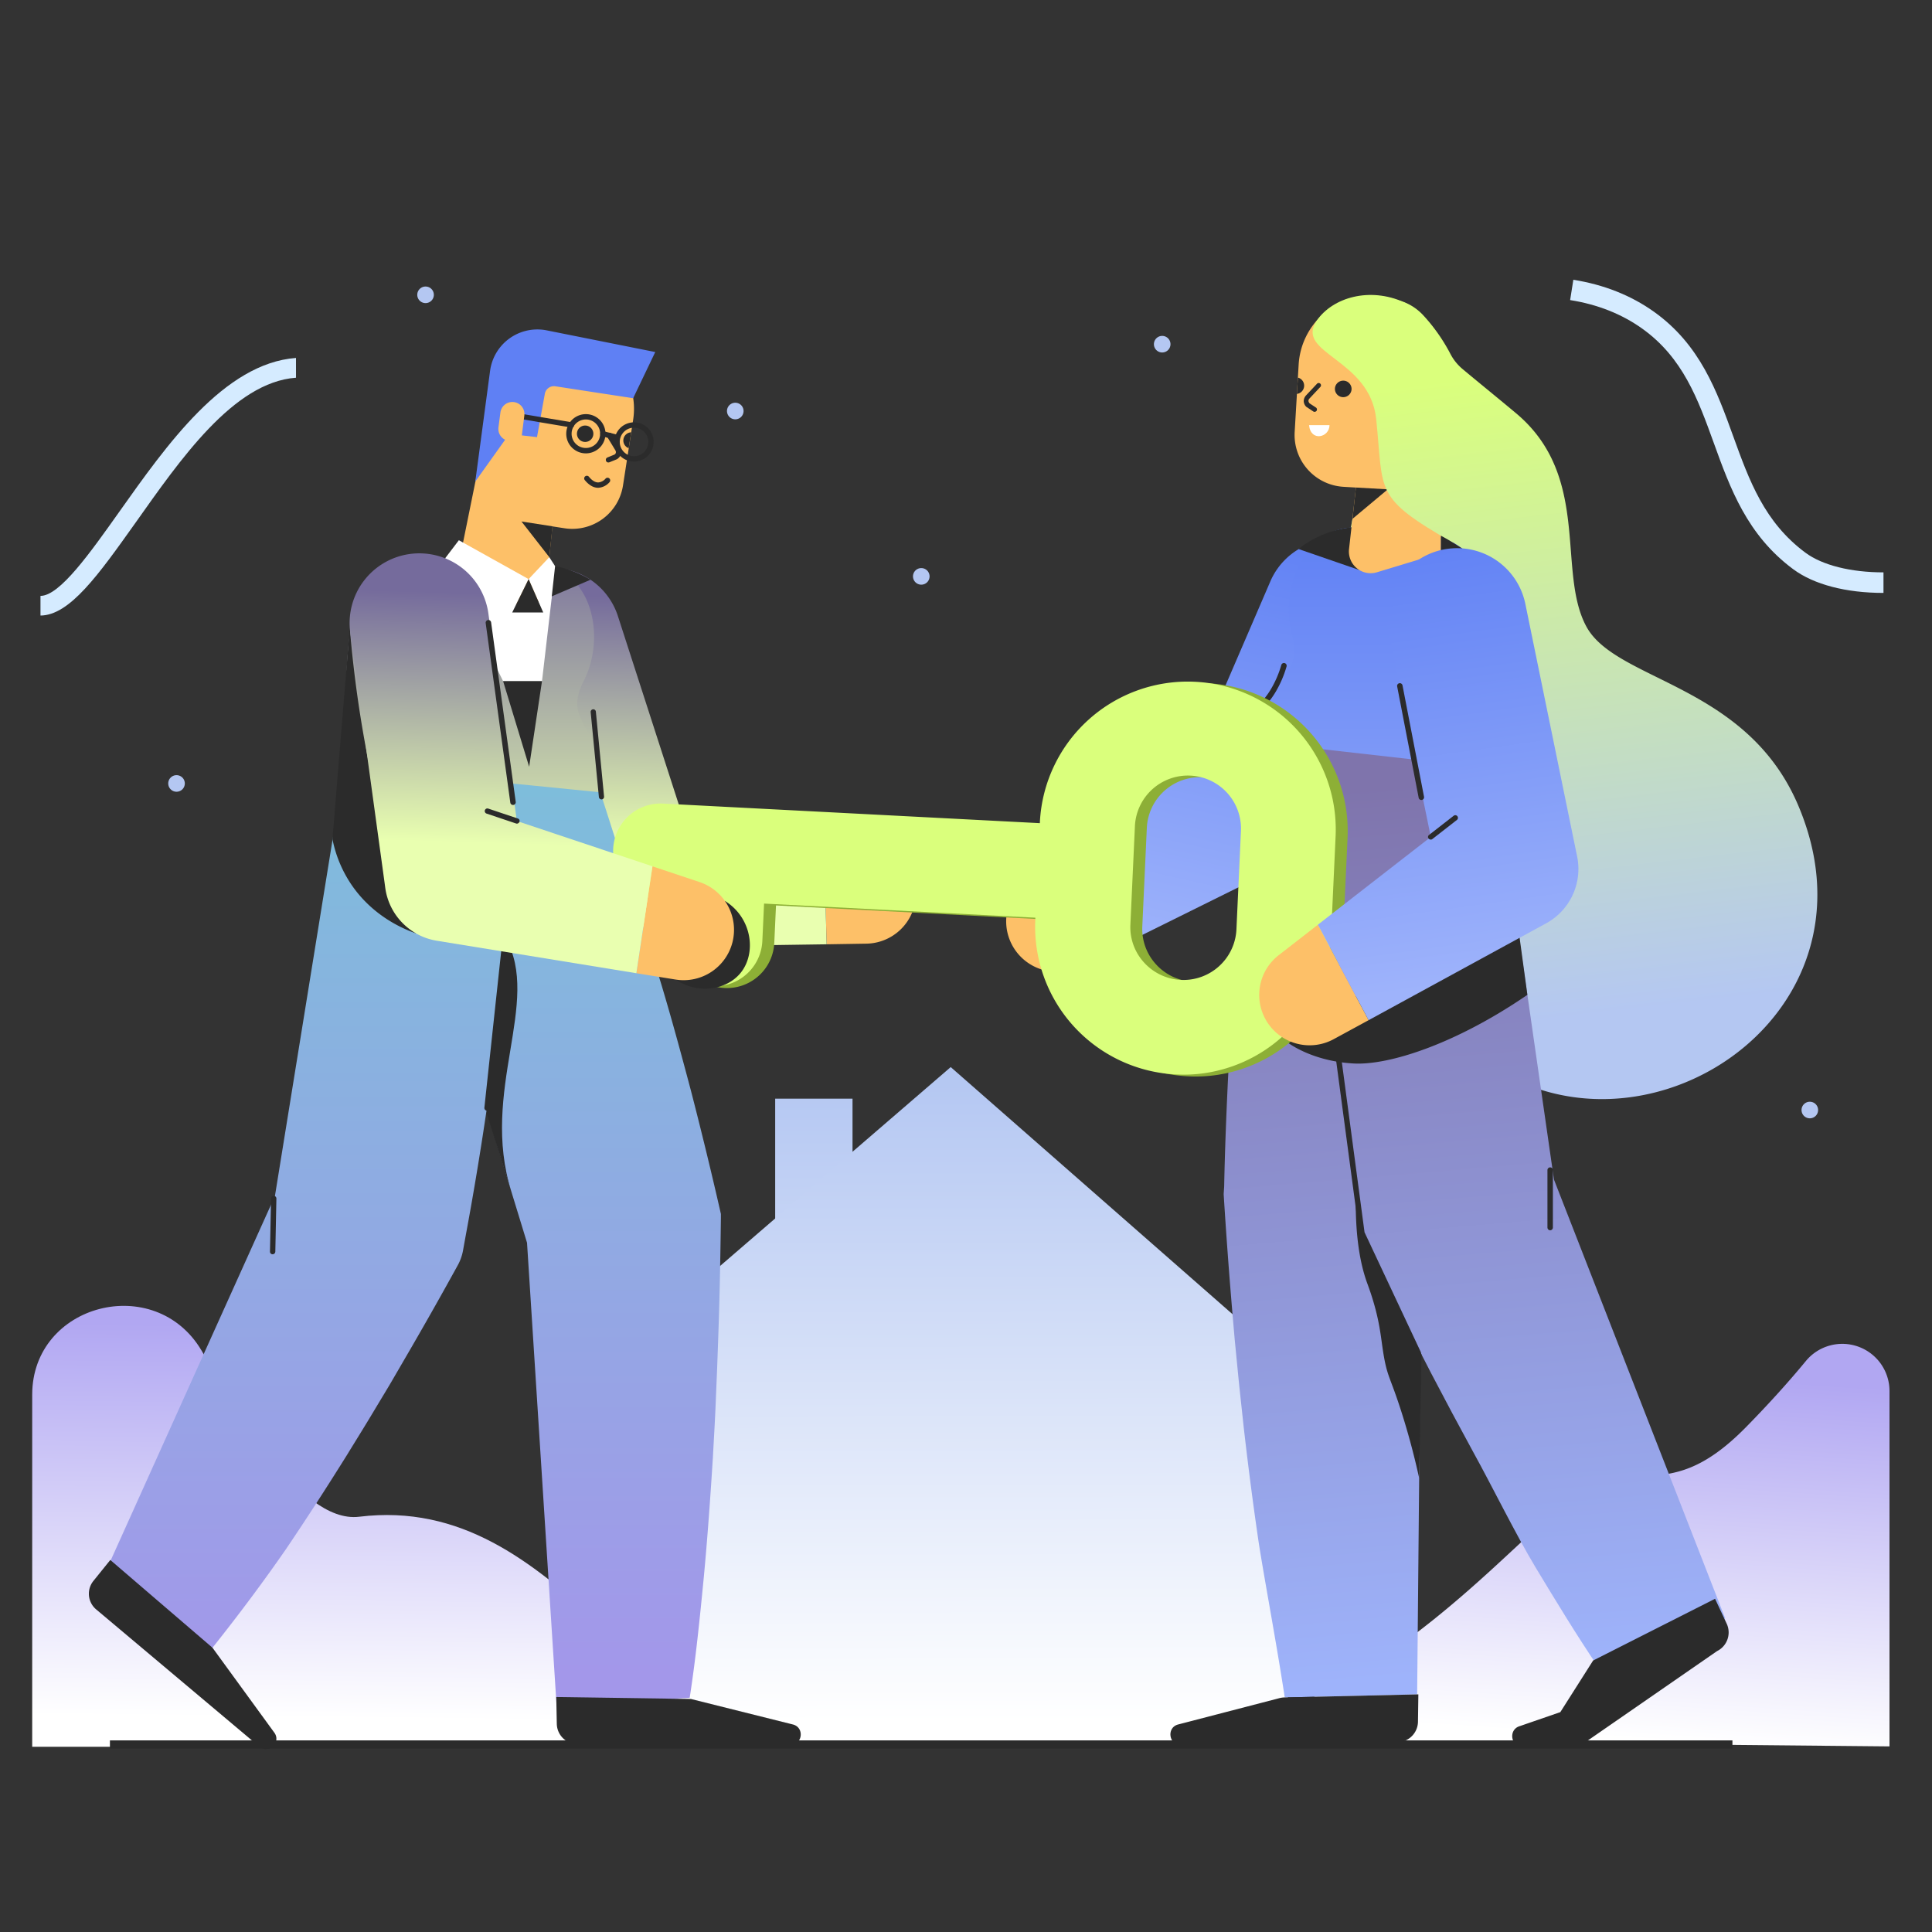 <svg xmlns="http://www.w3.org/2000/svg" width="1500" height="1500" fill="none"><rect width="100%" height="100%" fill="#333333" stroke="none"/><g clip-path="url(#a)"><path fill="#B4C7F2" d="M715.204 453.935a6.434 6.434 0 1 0 0-12.867 6.434 6.434 0 0 0 0 12.867zM570.787 325.557a6.435 6.435 0 1 0-.001-12.869 6.435 6.435 0 0 0 .001 12.869zm-433.809 289.15a6.434 6.434 0 1 0-.001-12.867 6.434 6.434 0 0 0 .001 12.867zm193.424-379.38a6.434 6.434 0 1 0 0-12.868 6.434 6.434 0 0 0 0 12.868zm571.848 38.339a6.435 6.435 0 1 0-.001-12.869 6.435 6.435 0 0 0 .001 12.869zm502.89 594.59c3.55 0 6.43-2.88 6.43-6.433a6.432 6.432 0 0 0-6.43-6.434c-3.55 0-6.43 2.88-6.43 6.434a6.432 6.432 0 0 0 6.43 6.433z"/><path fill="url(#b)" d="M999.848 1354.04H466.75v-260.18h533.098v260.18z"/><path fill="url(#c)" d="M661.896 979.227h-60.047V852.994h60.047v126.233z"/><path fill="url(#d)" d="M423.271 1100h624.499L738.139 828.48 423.271 1100z"/><path fill="url(#e)" d="M882.487 1350.31c151.503 0 256.303-115.66 320.773-173.37 64.48-57.97 85.7-1.33 152.03-68.61 17.25-17.55 33.17-35.1 46.96-51.85a36.536 36.536 0 0 1 18.62-11.87 36.618 36.618 0 0 1 22.06.98 36.6 36.6 0 0 1 17.5 13.48c4.3 6.18 6.6 13.54 6.57 21.08v275.75l-584.513-5.59z"/><path fill="url(#f)" d="M633.155 1356.19c-134.54 0-195.884-197.93-354.286-178.6-47.553 5.85-100.592-92.04-122.338-128.94C120.466 987.465 25 1012.11 25 1082.88v273.31h608.155z"/><path fill="#2B2B2B" d="M85.344 1351.22H1345.06v6.37H85.344v-6.37z"/><path fill="#D5EBFF" d="M31.275 477.904c22.734 0 45.165-31.584 73.697-71.71 34.636-48.828 76.16-109.433 124.834-112.938l-.008-15.348c-55.849 4.123-100.72 68.017-137.186 119.435-22.729 32.04-46.231 65.302-61.185 65.302v15.256l-.152.003zm1431.055-17.569c-29.13 0-53.97-6.502-69.95-18.308-35.9-26.519-49.03-62.815-61.72-97.915-12.36-34.175-24.03-66.454-55.79-89.084-15.83-11.276-34.61-18.696-55.82-22.055l2.49-15.758c23.68 3.75 44.74 12.1 62.59 24.821 35.81 25.517 48.89 61.679 61.53 96.65 12.44 34.383 24.18 66.859 56.2 90.51 13.06 9.651 35.1 15.185 60.47 15.185v15.954z"/></g><g clip-path="url(#g)"><path fill="#FDC068" d="m639.549 649.257 38.216 5.648a39.118 39.118 0 0 1 24.708 14.129 39.07 39.07 0 0 1-3.516 52.88 39.124 39.124 0 0 1-26.361 10.737l-30.799.497"/><path fill="url(#h)" d="m641.796 733.146-156.962 2.304a48.217 48.217 0 0 1-28.776-9.007 48.168 48.168 0 0 1-17.79-24.331l-1.286-4.025-60.244-186.467a54.053 54.053 0 0 1 3.295-41.27 54.116 54.116 0 0 1 31.53-26.854 54.156 54.156 0 0 1 41.296 3.293A54.099 54.099 0 0 1 479.73 478.3l60.245 186.467-47.99-37.31 147.564 21.8"/><path fill="#2B2B2B" d="M530.477 634.955a2.03 2.03 0 0 1-1.019.099l-23.938-3.565a2.047 2.047 0 0 1-1.644-2.352 2.05 2.05 0 0 1 2.318-1.693l23.936 3.567a1.933 1.933 0 0 1 1.687 2.357 2.405 2.405 0 0 1-1.34 1.59v-.003z"/><path fill="url(#i)" d="M267.22 595.309c.521-98.479 5.778-122.528 11.121-122.968 6.708-.553 11.055 36.292 24.885 37.382 20.63 1.625 37.872-80.917 67.859-77.826 13.434 1.385 15.372 2.913 47.221 6.093 41.268 4.155 52.626 56.353 34.76 90.983-17.865 34.63 19.386 35.877 13.988 89.615L267.22 595.309z"/><path fill="#fff" d="M362.913 431.758s29.778 1.799 44.041 3.462a96.677 96.677 0 0 1 24.096 5.817l-10.248 87.806h-30.19l-46.116-93.482c11.213-5.404 18.417-3.603 18.417-3.603z"/><path fill="url(#j)" d="M467.063 618.16s38.771 120.626 46.807 147.495c8.037 26.868 15.374 54.012 22.574 81.158a3393.236 3393.236 0 0 1 20.082 81.85l3.181 13.843v3.462c-.415 31.025-.968 61.912-2.078 92.792l-.831 23.27-.969 23.27c-.554 15.37-1.522 30.88-2.355 46.39-1.938 31.03-4.153 62.05-7.059 93.07-3.048 31.17-6.093 62.19-10.935 93.35l-103.312 6.65-23.549-368.805 3.182 17.45-98.603-321.998 153.865-33.247z"/><path fill="#2B2B2B" d="m364.854 823.285 32.267 102.207c-24.928-78.663 23.82-147.494-4.707-197.351l-27.56 95.144z"/><path fill="url(#k)" d="M396.847 645.03v4.985l-.139 4.986-.138 9.971-.831 19.805c-.138 6.646-.696 13.158-.969 19.804l-1.384 19.805a1729.68 1729.68 0 0 1-7.754 78.663c-3.048 26.176-6.785 52.352-10.802 78.389a2570.05 2570.05 0 0 1-13.295 78.11l-2.077 11.496a37.63 37.63 0 0 1-4.016 11.227 3290.832 3290.832 0 0 1-42.24 74.509l-10.801 18.56-11.081 18.41c-7.341 12.33-14.953 24.52-22.435 36.71-15.234 24.37-30.744 48.47-46.947 72.42l-.035.05c-16.378 23.65-35.206 49.07-56.919 76.36l-87.904-48.15 140.288-311.195-6.233 22.99 56.224-347.626 129.488 49.721z"/><path fill="url(#l)" d="M467.334 615.259c-3.047 30.607-43.208 67.03-88.217 62.182l-39.884-3.049c-49.303-5.265-74.645-50.69-71.876-79.083l199.977 19.95z"/><path fill="#FDC068" d="m483.675 377.053 7.894-51.105.02-.129a55.88 55.88 0 0 0-10.213-41.549 55.947 55.947 0 0 0-36.616-22.167l-.129-.02a55.944 55.944 0 0 0-41.564 10.226 55.896 55.896 0 0 0-14.718 16.101 55.833 55.833 0 0 0-7.431 20.504l-8.588 55.674-.038.253a34.812 34.812 0 0 0 6.418 25.871 34.86 34.86 0 0 0 22.842 13.762l36.838 5.679a39.85 39.85 0 0 0 29.464-7.229 39.806 39.806 0 0 0 15.821-25.871z"/><path fill="#2B2B2B" d="m490.047 335.644-1.94 12.326a6.375 6.375 0 0 1-3.281-2.751 6.371 6.371 0 0 1-.795-4.206 6.372 6.372 0 0 1 2.049-3.758 6.374 6.374 0 0 1 3.967-1.611zm-71.598 102.353a86.398 86.398 0 0 1 40.025 12.104l-41.548 17.81 1.523-29.914z"/><path fill="#FDC068" d="M405.923 470.698a16.616 16.616 0 0 0 16.304-8.649 16.595 16.595 0 0 0 1.899-6.194l10.802-107.335-58.859-9.002-18.833 92.93a16.276 16.276 0 0 0 8.034 17.313l34.344 18.976a16.624 16.624 0 0 0 6.309 1.961z"/><path fill="#2B2B2B" d="M470.52 357.802a1.984 1.984 0 0 1 1.104-2.632l5.401-2.215a2.205 2.205 0 0 0 1.108-1.386 2.646 2.646 0 0 0-.278-1.8l-6.383-10.526-.062-.099a2.105 2.105 0 0 1-.212-1.603 2.109 2.109 0 0 1 .985-1.284 2.124 2.124 0 0 1 1.604-.212 2.12 2.12 0 0 1 1.285.984l6.371 10.525a6.971 6.971 0 0 1 .696 4.986 7.108 7.108 0 0 1-3.181 4.016l-5.809 2.354c-.262.112-.547.16-.831.138a1.826 1.826 0 0 1-1.798-1.246zm-16.476 14.96a2.07 2.07 0 0 1-.235-2.282c.127-.239.299-.452.508-.625a2.084 2.084 0 0 1 1.511-.465 2.074 2.074 0 0 1 1.397.739c2.353 2.91 4.848 4.432 7.201 4.432a8.222 8.222 0 0 0 5.683-2.905 2.063 2.063 0 0 1 2.907-.274 2.063 2.063 0 0 1 .274 2.905 12.528 12.528 0 0 1-8.863 4.431c-3.602-.004-7.065-1.942-10.383-5.956zm-27.565 59.826-21.603-27.699 24.1 3.738-2.497 23.961zm27.837-89.468a6.37 6.37 0 1 0-.003-12.74 6.37 6.37 0 0 0 .003 12.74zm161.337 995.77-79.211-19.81-104.557-1.52.414 20.91a16.046 16.046 0 0 0 15.926 15.65l165.355.7c9.551-.01 11.214-13.58 2.073-15.93zm-414.413 17.1c7.284 6.18 17.251-3.2 11.778-10.73l-48.035-65.97-79.347-68.13-13.11 16.26a15.858 15.858 0 0 0-3.453 11.49c.397 4.13 2.4 7.94 5.577 10.62l126.59 106.46z"/><path fill="#5F80F4" d="m508.74 273.32-83.922-16.757a37.082 37.082 0 0 0-17.083.444 37.047 37.047 0 0 0-22.548 17.187 37.012 37.012 0 0 0-4.685 13.668l-11.494 86.008 27.973-39.193 7.894 3.324 12.048 1.384 6.095-33.657a7.171 7.171 0 0 1 8.17-5.816l60.382 9.279 17.17-35.871z"/><path fill="#2B2B2B" d="m464.979 618.861-6.37-65.921a2.017 2.017 0 0 1 2.589-2.169 2.024 2.024 0 0 1 1.203.991c.124.237.201.496.224.762l6.37 65.922c0 .033 0 .066.007.099a2.035 2.035 0 0 1-1.945 2.118 2.097 2.097 0 0 1-2.078-1.802zm-44.178-90.018-9.971 66.476-20.219-66.476h30.19zm71.38-170.487a15.211 15.211 0 0 1-10.732-4.478 15.173 15.173 0 0 1-4.42-10.751 15.218 15.218 0 0 1 9.407-14.061 15.237 15.237 0 0 1 20.766 11.098 15.21 15.21 0 0 1-6.478 15.626 15.237 15.237 0 0 1-8.462 2.566h-.081zm-10.998-15.229c.002 2.19.654 4.33 1.873 6.149a11.083 11.083 0 0 0 20.076-4.006 11.066 11.066 0 0 0-4.715-11.364 11.08 11.08 0 0 0-10.397-1.019 11.07 11.07 0 0 0-5.996 6 11.054 11.054 0 0 0-.841 4.24zm-26.402 8.859a15.194 15.194 0 0 1-15.145-15.236 15.22 15.22 0 0 1 9.414-14.058 15.235 15.235 0 0 1 20.765 11.106 15.222 15.222 0 0 1-6.482 15.626 15.241 15.241 0 0 1-8.464 2.564l-.088-.002zm-10.992-15.236a11.066 11.066 0 0 0 6.845 10.226 11.086 11.086 0 0 0 12.073-2.405 11.07 11.07 0 0 0-1.682-17.036 11.084 11.084 0 0 0-16.395 4.977 11.073 11.073 0 0 0-.841 4.24v-.002z"/><path fill="#2B2B2B" d="m478.69 341.597-11.078-2.769a2.066 2.066 0 1 1 .968-4.017l11.079 2.771h.016a2.059 2.059 0 0 1 1.509 2.484 2.245 2.245 0 0 1-2.079 1.523l-.415.008zm-35.314-9.695-42.793-7.2a2.039 2.039 0 1 1 .696-4.016l42.794 7.202a2.06 2.06 0 0 1 1.661 2.353 2.084 2.084 0 0 1-2.077 1.801c-.142 0-.281 0-.281-.14z"/><path fill="#FDC068" d="M394.965 342.261a9.32 9.32 0 0 1-6.152-3.604 9.304 9.304 0 0 1-1.801-6.896l1.524-11.633v-.016a9.358 9.358 0 0 1 10.521-7.929 9.363 9.363 0 0 1 6.166 3.568 9.352 9.352 0 0 1 1.868 6.871l-2.631 20.912-9.28-1.246-.215-.027z"/><path fill="#2B2B2B" d="M377.872 862.325a2.152 2.152 0 0 1-1.801-2.354l16.758-155.805a2.09 2.09 0 0 1 2.363-1.839 2.1 2.1 0 0 1 1.754 1.573c.066.271.079.552.035.827l-16.756 155.805a2.091 2.091 0 0 1-2.076 1.8l-.277-.007zM211.61 973.82a2.045 2.045 0 0 1-1.861-1.294 2.042 2.042 0 0 1-.14-.784l.831-41.271a2.078 2.078 0 0 1 4.154 0l-.83 41.271a2.13 2.13 0 0 1-2.078 2.078h-.076z"/><path fill="#fff" d="m374.825 463.469-29.221-30.021 10.661-14.018 54.15 30.192-13.294 27.142-22.296-13.295zm51.654-30.881 4.494 6.954-2.692 24.483-5.954 12.739-11.912-27.142 16.064-17.034z"/><path fill="#2B2B2B" d="M421.773 475.521h-24.097l12.739-25.897 11.358 25.897z"/><path fill="url(#m)" d="M1077.36 712.968c-18.99-58.906 6.89-65.796-32.92-125.966-39.81-60.17 12.38-168.142 10.41-228.733-.7-20.244-13.08-52.861-16.88-82.524-4.64-37.114 40.79-58.483 66.68-31.35a139.167 139.167 0 0 1 21.66 30.787 38.4 38.4 0 0 0 9.29 11.395c12.09 10.122 24.47 20.104 41.5 34.301 58.66 49.205 31.37 122.871 54.57 165.611 23.21 42.74 124.79 44.42 164.73 139.455 86.39 205.252-235.48 345.7-319.04 87.024z"/><path fill="#FDC068" d="m832.579 658.038-35.322 25.62a39.157 39.157 0 0 0-10.406 51.912 39.2 39.2 0 0 0 22.53 17.315 39.223 39.223 0 0 0 28.316-2.45l26.054-12.977"/><path fill="url(#n)" d="m863.78 737.32 135.193-66.963a41.928 41.928 0 0 0 20.057-21.058l1.56-3.831 65.21-151.339a54.06 54.06 0 0 0 .56-41.204 54.125 54.125 0 0 0-28.63-29.657 54.183 54.183 0 0 0-41.22-.918 54.13 54.13 0 0 0-29.923 28.354c-.074.167-.148.337-.219.506l-65.211 151.324 21.762-24.863-110.283 80.084"/><path fill="url(#o)" d="M970.021 578.706c6.19-54.406 43.329-47.797 33.069-85.896-10.265-38.1 12.09-87.586 53.88-82.947 32.21 3.656 34.61 2.532 48.25 4.074 43.05 4.779 67.67 51.877 50.79 91.662a67.635 67.635 0 0 0-5.49 21.229c-1.13 12.229 27.15 34.022 22.93 71.415l-203.429-19.537z"/><path fill="url(#p)" d="m980.087 586.372-1.076 19.97-.948 4.932-1.9 9.866-3.36 19.823c-1.161 6.656-2.043 13.285-3.064 19.927l-2.646 19.87c-3.527 26.499-6.183 53.176-8.419 79.8-2.376 26.64-4.037 53.334-5.41 80.136-1.225 26.782-2.311 53.55-2.818 80.383l-.397 5.998a4140.789 4140.789 0 0 0 6.625 90.263l1.938 22.57 2.211 22.53c1.428 14.98 3.144 30.07 4.735 45.17 3.447 30.18 7.295 60.16 11.744 90.34 4.72 30.16 13.378 75.52 20.175 119.93l102.793-2.38 3.59-386.027-.38 6.138L1134 616.097l-153.913-29.725z"/><path fill="url(#q)" d="m1033.89 632.832-.28 4.921-.14 4.921-.28 9.699-.14 19.402c-.15 6.468.14 12.934.14 19.401l.42 19.4c.84 25.727 2.39 51.594 4.22 77.324 1.83 25.729 4.5 51.453 7.31 77.04 2.96 25.586 6.19 51.315 9.99 76.898l2.53 17.572 2.53 5.342c13.23 27.274 26.73 54.548 40.8 81.678l10.41 20.25 10.69 20.24c7.03 13.5 14.49 26.85 21.67 40.35 14.77 26.71 32.63 63.26 48.39 89.55 15.9 26.29 31.79 52.58 49.24 78.31l98.05-38.66-135.9-348.23 5.21 23.198-44.45-308.868-130.41 10.262z"/><path fill="url(#r)" d="M1173.44 598.248c-3.23 28.82-38.12 68.324-88.34 63.123l-40.38-5.482c-45.719-4.781-77.933-49.487-74.417-80.555l203.137 22.914z"/><path fill="#FDC068" d="m1043.03 377.952 37.85 2.248c9.4.553 18.63-2.645 25.67-8.892a35.448 35.448 0 0 0 11.88-24.425l3.38-57.079a56.819 56.819 0 0 0-14.18-41.123 56.9 56.9 0 0 0-39.13-19.051 56.888 56.888 0 0 0-41.15 14.181 56.86 56.86 0 0 0-19.07 39.105l-3.09 52.297a40.28 40.28 0 0 0 10.03 29.184 40.345 40.345 0 0 0 27.74 13.55l.07.005z"/><path fill="#2B2B2B" d="M1006.88 305.831a6.477 6.477 0 0 0 3.9-1.976 6.45 6.45 0 0 0 1.74-4.003 6.43 6.43 0 0 0-1.2-4.199 6.443 6.443 0 0 0-3.6-2.475l-.84 12.653zm48.25 136.65-46.84-16.169s23.49-21.932 63.44-16.731l-16.6 32.9z"/><path fill="#FDC068" d="m1069.06 444.308 49.66-15.043 1.26-108.248-60.34-3.658-12.24 108.818c-.33 2.783.04 5.604 1.07 8.209a16.924 16.924 0 0 0 4.85 6.711 16.911 16.911 0 0 0 15.74 3.211z"/><path fill="#2B2B2B" d="M1020.66 319.749c.31-.009.61-.09.88-.237.27-.146.5-.354.67-.607.26-.41.35-.906.24-1.38a1.8 1.8 0 0 0-.8-1.146l-4.93-3.228a3.692 3.692 0 0 1-.85-1.827c0-.677.25-1.331.71-1.829l8.58-9.141c.32-.354.48-.819.45-1.294a1.777 1.777 0 0 0-.59-1.235c-.36-.317-.82-.48-1.3-.454-.47.026-.92.24-1.23.594l-8.59 9.14a6.709 6.709 0 0 0-1.69 4.5 6.5 6.5 0 0 0 2.11 4.356l.29.14 5.06 3.378c.3.176.64.271.99.276v-.006zm32.08 58.765 24.75 1.405-27.42 22.916 2.67-24.321zm-9.85-70.152c3.58 0 6.47-2.895 6.47-6.467a6.471 6.471 0 0 0-12.94 0 6.47 6.47 0 0 0 6.47 6.467zM916.997 1354.81l167.933-2.15c4.22-.05 8.25-1.75 11.23-4.72 2.99-2.98 4.69-7 4.75-11.21l.3-21.23-103.729 2.38c-1.598.03-3.186.27-4.723.71l-77.888 20.24c-9.387 2.31-7.537 16.14 2.127 15.98zm265.443 1.33 43.75-.28 106.92-73.95c3.8-1.87 6.71-5.16 8.1-9.16 1.4-3.99 1.16-8.38-.65-12.21l-8.99-19.26-94.68 47.94-25.46 40.07-31.37 10.83c-9.29 2.67-7.18 16.3 2.38 16.02z"/><path fill="url(#s)" d="M1127.85 421.252c-61.61-35.427-53.45-38.38-59.36-95.74-4.79-47.376-63.73-50.895-46.14-76.618 12.39-17.995 41.08-26.289 67.81-14.197 26.72 12.092 45.86 57.639 46.42 90.396.56 32.757-8.72 96.159-8.72 96.159h-.01z"/><path fill="#2B2B2B" d="M1118.72 415.91a188.73 188.73 0 0 1 31.79 21.509l-31.79-7.873V415.91zm84.82 539.284a2.155 2.155 0 0 0 1.48-.631c.39-.393.62-.921.64-1.476v-44.708a2.14 2.14 0 0 0-.64-1.45c-.4-.382-.93-.596-1.47-.596-.55 0-1.08.214-1.47.596-.4.382-.63.902-.65 1.45v44.708c.02.555.25 1.083.64 1.475.39.393.92.619 1.47.632zm-102.5 97.246c-.41 0-.8-.11-1.14-.33-.34-.21-.61-.52-.79-.89l-43.67-92.981a2.227 2.227 0 0 1-.18-.621l-29.34-219.977c-.07-.553.09-1.11.43-1.55a2.114 2.114 0 0 1 2.95-.394c.45.335.74.832.82 1.383l29.3 219.652 43.54 92.688c.15.32.22.68.19 1.03-.02.36-.13.71-.32 1.01a2.127 2.127 0 0 1-1.79.98z"/><path fill="#2B2B2B" d="m1177.3 709.586 8.56 62.806c-56.29 38.576-107.62 54.643-134.5 53.308-33.3-1.655-52.131-16.659-52.131-16.659a68.59 68.59 0 0 1-5.821-5.208l183.892-94.247zm-124.57 214.502c-1.02 36.462 3.79 58.352 8.63 71.815.99 2.745 3.05 8.117 5.35 16.127 5.29 18.4 5.52 28.72 7.86 41.78 2.85 15.9 5.37 16.61 13.98 43.91 3.67 11.61 8.61 28.6 13.29 49.9.59-32.02 1.19-64.03 1.8-96.04l-46.66-96.558-4.25-30.934zm-68.644-305.974a2.116 2.116 0 0 1-1.59-.722 57.5 57.5 0 0 1-14.216-31.405c-.244-2.162-2.061-21.603 9.063-38.039 1.279-1.888 2.468-3.35 3.617-4.764a60.534 60.534 0 0 0 6.045-8.59 79.427 79.427 0 0 0 7.779-18.224 2.125 2.125 0 0 1 3.394-1.136 2.117 2.117 0 0 1 .682 2.304 83.67 83.67 0 0 1-8.196 19.196 63.952 63.952 0 0 1-6.415 9.125c-1.141 1.404-2.22 2.73-3.394 4.464-10.272 15.178-8.587 33.184-8.361 35.19a53.278 53.278 0 0 0 13.19 29.08 2.118 2.118 0 0 1-.441 3.181 2.133 2.133 0 0 1-1.15.34h-.007z"/><path fill="#fff" d="M1016.34 330.066c1.33 13.252 15.89 9.538 15.89 0h-15.89z"/><path fill="#8DAF36" d="m485.352 660.223-.015.277a36.458 36.458 0 0 0 9.452 26.277 36.507 36.507 0 0 0 25.277 11.897l8.855.435-1.339 29.518v.099a36.745 36.745 0 0 0 9.614 26.455 36.789 36.789 0 0 0 25.519 11.909c2.473.106 4.95-.033 7.396-.414a36.82 36.82 0 0 0 21.696-11.808 36.78 36.78 0 0 0 9.345-22.854l1.334-29.024 210.624 10.969-.062 1.75a114.844 114.844 0 0 0 29.946 82.648 114.99 114.99 0 0 0 79.641 37.304c7.776.398 15.573-.019 23.262-1.244a114.968 114.968 0 0 0 67.683-36.855 114.854 114.854 0 0 0 29.18-71.299l3.51-76.477a114.816 114.816 0 0 0-30.14-82.302 114.945 114.945 0 0 0-79.447-37.099 114.967 114.967 0 0 0-82.505 29.703 114.823 114.823 0 0 0-37.524 79.212l-.053 1.251-242.55-12.601a27.934 27.934 0 0 0-4.815-.57 39.413 39.413 0 0 0-4.374.105l-40.79-2.139a36.908 36.908 0 0 0-26.576 9.437 36.863 36.863 0 0 0-12.141 25.44h-.003zm412.218 88.533a40.667 40.667 0 0 1-10.685-29.542l3.51-76.477a41.24 41.24 0 0 1 10.484-25.589 41.288 41.288 0 0 1 24.299-13.226c2.742-.442 5.523-.6 8.299-.472a41.223 41.223 0 0 1 28.537 13.399 41.174 41.174 0 0 1 10.708 29.637l-3.509 76.476a41.174 41.174 0 0 1-8.013 22.529 41.233 41.233 0 0 1-63.63 3.265z"/><path fill="#DAFF7C" d="M476.067 659.221a36.369 36.369 0 0 0 9.489 26.199 36.422 36.422 0 0 0 25.248 11.815l8.855.434-1.339 29.518-.005.099a36.745 36.745 0 0 0 9.615 26.454 36.789 36.789 0 0 0 25.519 11.908c2.473.106 4.95-.033 7.396-.414a36.826 36.826 0 0 0 21.697-11.813 36.789 36.789 0 0 0 9.342-22.86l1.335-29.023 210.627 10.972-.061 1.748a114.843 114.843 0 0 0 29.944 82.65 114.991 114.991 0 0 0 79.642 37.305 111.4 111.4 0 0 0 23.263-1.243 115.008 115.008 0 0 0 67.686-36.856 114.843 114.843 0 0 0 29.17-71.298l3.51-76.476a114.779 114.779 0 0 0-30.27-82.07 114.97 114.97 0 0 0-79.329-36.964 114.972 114.972 0 0 0-82.368 29.579 114.834 114.834 0 0 0-37.643 78.968l-.052 1.25-292.536-15.201a36.91 36.91 0 0 0-26.575 9.437 36.866 36.866 0 0 0-12.14 25.441c-.005.145-.013.293-.02.441zm412.254 88.168a40.677 40.677 0 0 1-10.685-29.541l3.51-76.477a41.172 41.172 0 0 1 13.407-28.49 41.224 41.224 0 0 1 58.16 2.648 41.163 41.163 0 0 1 10.76 29.589l-3.511 76.473a41.168 41.168 0 0 1-8.013 22.528 41.212 41.212 0 0 1-19.185 14.285 41.247 41.247 0 0 1-23.893 1.228 41.22 41.22 0 0 1-20.55-12.243z"/><path fill="#2B2B2B" d="m562.756 699.429-38.274 61.075c17.155 11.548 39.238 8.299 50.217-4.787 12.949-15.441 9.288-43.198-11.943-56.288zM271.564 487.386a930.234 930.234 0 0 0 27.935 161.915 926.953 926.953 0 0 0 23.488 75.376c-9.42-3.286-34.134-13.359-51.039-39.18a96.428 96.428 0 0 1-13.828-34.031l13.444-164.08z"/><path fill="#FDC068" d="m506.564 672.614 36.638 12.251a39.105 39.105 0 0 1 21.852 18.237 39.064 39.064 0 0 1 3.691 28.21 39.087 39.087 0 0 1-16.425 23.239 39.134 39.134 0 0 1-27.838 5.954l-30.41-4.904"/><path fill="url(#t)" d="m494.069 755.601-154.938-25.216a48.213 48.213 0 0 1-26.752-13.904 48.169 48.169 0 0 1-13.25-27.069l-.56-4.189-26.625-194.134a54.066 54.066 0 0 1 10.479-40.053 54.149 54.149 0 0 1 75.827-10.446 54.082 54.082 0 0 1 20.931 35.727l26.623 194.132-40.701-45.136 141.46 47.301"/><path fill="#2B2B2B" d="M401.686 639.437c-.341.06-.692.032-1.02-.081l-22.944-7.703a2.053 2.053 0 0 1-.195-3.783 2.056 2.056 0 0 1 1.568-.08l22.94 7.702a1.94 1.94 0 0 1 1.246 2.616 2.408 2.408 0 0 1-1.597 1.329h.002zm-3.388-14.461a2.125 2.125 0 0 1-2.1-1.833l-19.116-139.421a2.123 2.123 0 0 1 4.205-.576l19.12 139.421a2.123 2.123 0 0 1-1.815 2.384 2.228 2.228 0 0 1-.294.025z"/><path fill="#FDC068" d="m1023.23 717.933-30.487 23.707a39.065 39.065 0 0 0-8.669 52.285 39.108 39.108 0 0 0 23.206 16.474 39.132 39.132 0 0 0 28.24-3.615l27.06-14.711"/><path fill="url(#u)" d="m1062.58 792.073 137.78-75.17a48.169 48.169 0 0 0 20.62-21.989 48.044 48.044 0 0 0 3.51-29.93l-.86-4.136-39.35-191.961a54.101 54.101 0 0 0-23.18-34.308 54.148 54.148 0 0 0-75 15.294 54.047 54.047 0 0 0-7.88 40.644l39.35 191.96 23.4-56.077-117.74 91.533"/><path fill="#2B2B2B" d="M1111.15 651.854c.34-.056.67-.199.94-.415l19.09-14.874c.21-.17.38-.378.51-.615.13-.236.21-.496.24-.763.02-.268 0-.539-.08-.797-.07-.258-.2-.499-.37-.708-.17-.21-.38-.384-.61-.512a2.075 2.075 0 0 0-1.56-.166c-.26.076-.5.202-.71.371l-19.09 14.875c-.21.148-.38.334-.52.55-.13.215-.22.455-.27.705-.04.251-.03.507.03.755.05.248.16.482.31.689.04.063.09.124.14.181.25.259.56.459.89.584.34.125.7.173 1.06.14zm-7.62-30.746c-.49 0-.97-.172-1.35-.486-.38-.314-.64-.75-.73-1.233l-16.7-86.444c-.11-.552.01-1.124.32-1.59a2.15 2.15 0 0 1 1.36-.893 2.111 2.111 0 0 1 2.48 1.68l16.7 86.444c.11.552-.01 1.124-.32 1.59a2.13 2.13 0 0 1-1.76.932z"/></g><defs><linearGradient id="b" x1="732.634" x2="733.496" y1="834.41" y2="1339.21" gradientUnits="userSpaceOnUse"><stop stop-color="#B4C7F2"/><stop offset=".996" stop-color="#fff"/></linearGradient><linearGradient id="c" x1="631.739" x2="632.599" y1="837.856" y2="1342.5" gradientUnits="userSpaceOnUse"><stop stop-color="#B4C7F2"/><stop offset=".996" stop-color="#fff"/></linearGradient><linearGradient id="d" x1="735.067" x2="735.928" y1="834.564" y2="1339.27" gradientUnits="userSpaceOnUse"><stop stop-color="#B4C7F2"/><stop offset=".996" stop-color="#fff"/></linearGradient><linearGradient id="e" x1="1194.86" x2="1175.3" y1="1059.38" y2="1344.97" gradientUnits="userSpaceOnUse"><stop stop-color="#B1A7F2"/><stop offset=".996" stop-color="#fff"/></linearGradient><linearGradient id="f" x1="331.311" x2="327.693" y1="1030.17" y2="1336.48" gradientUnits="userSpaceOnUse"><stop stop-color="#B1A7F2"/><stop offset=".996" stop-color="#fff"/></linearGradient><linearGradient id="h" x1="512.228" x2="506.663" y1="464.478" y2="658.455" gradientUnits="userSpaceOnUse"><stop stop-color="#756B9C"/><stop offset="1" stop-color="#E9FFB0"/></linearGradient><linearGradient id="i" x1="366.983" x2="366.983" y1="417.303" y2="692.268" gradientUnits="userSpaceOnUse"><stop stop-color="#756B9C"/><stop offset="1" stop-color="#E9FFB0"/></linearGradient><linearGradient id="j" x1="436.054" x2="436.054" y1="1302.1" y2="609.291" gradientUnits="userSpaceOnUse"><stop stop-color="#A397EA"/><stop offset="1" stop-color="#7EBDDB"/></linearGradient><linearGradient id="k" x1="236.482" x2="236.482" y1="1308.36" y2="600.538" gradientUnits="userSpaceOnUse"><stop stop-color="#A397EA"/><stop offset="1" stop-color="#7EBDDB"/></linearGradient><linearGradient id="l" x1="366.817" x2="366.817" y1="1302.1" y2="609.291" gradientUnits="userSpaceOnUse"><stop stop-color="#A397EA"/><stop offset="1" stop-color="#7EBDDB"/></linearGradient><linearGradient id="m" x1="1240.48" x2="1183.15" y1="787.706" y2="288.345" gradientUnits="userSpaceOnUse"><stop stop-color="#B4C7F2"/><stop offset="1" stop-color="#DAFF7C"/></linearGradient><linearGradient id="n" x1="996.487" x2="922.202" y1="405.455" y2="742.266" gradientUnits="userSpaceOnUse"><stop stop-color="#5F80F4"/><stop offset="1" stop-color="#9EB3FB"/></linearGradient><linearGradient id="o" x1="1072.08" x2="1072.08" y1="409.414" y2="781.074" gradientUnits="userSpaceOnUse"><stop stop-color="#5F80F4"/><stop offset="1" stop-color="#9EB3FB"/></linearGradient><linearGradient id="p" x1="1028.06" x2="1086.69" y1="613.284" y2="1304.3" gradientUnits="userSpaceOnUse"><stop stop-color="#7F74AC"/><stop offset="1" stop-color="#9EB3FB"/></linearGradient><linearGradient id="q" x1="1152.93" x2="1211.57" y1="602.689" y2="1293.7" gradientUnits="userSpaceOnUse"><stop stop-color="#7F74AC"/><stop offset="1" stop-color="#9EB3FB"/></linearGradient><linearGradient id="r" x1="1073.38" x2="1132.01" y1="609.438" y2="1300.45" gradientUnits="userSpaceOnUse"><stop stop-color="#7F74AC"/><stop offset="1" stop-color="#9EB3FB"/></linearGradient><linearGradient id="s" x1="1136.44" x2="1079.11" y1="799.651" y2="300.29" gradientUnits="userSpaceOnUse"><stop stop-color="#B4C7F2"/><stop offset="1" stop-color="#DAFF7C"/></linearGradient><linearGradient id="t" x1="392.349" x2="386.784" y1="461.038" y2="655.015" gradientUnits="userSpaceOnUse"><stop stop-color="#756B9C"/><stop offset="1" stop-color="#E9FFB0"/></linearGradient><linearGradient id="u" x1="1084.83" x2="1134.44" y1="409.904" y2="764.633" gradientUnits="userSpaceOnUse"><stop stop-color="#5F80F4"/><stop offset="1" stop-color="#9EB3FB"/></linearGradient><clipPath id="a"><path fill="#fff" d="M25 136h1442v1222H25z"/></clipPath><clipPath id="g"><path fill="#fff" d="M69 229h1342v1129H69z"/></clipPath></defs></svg>